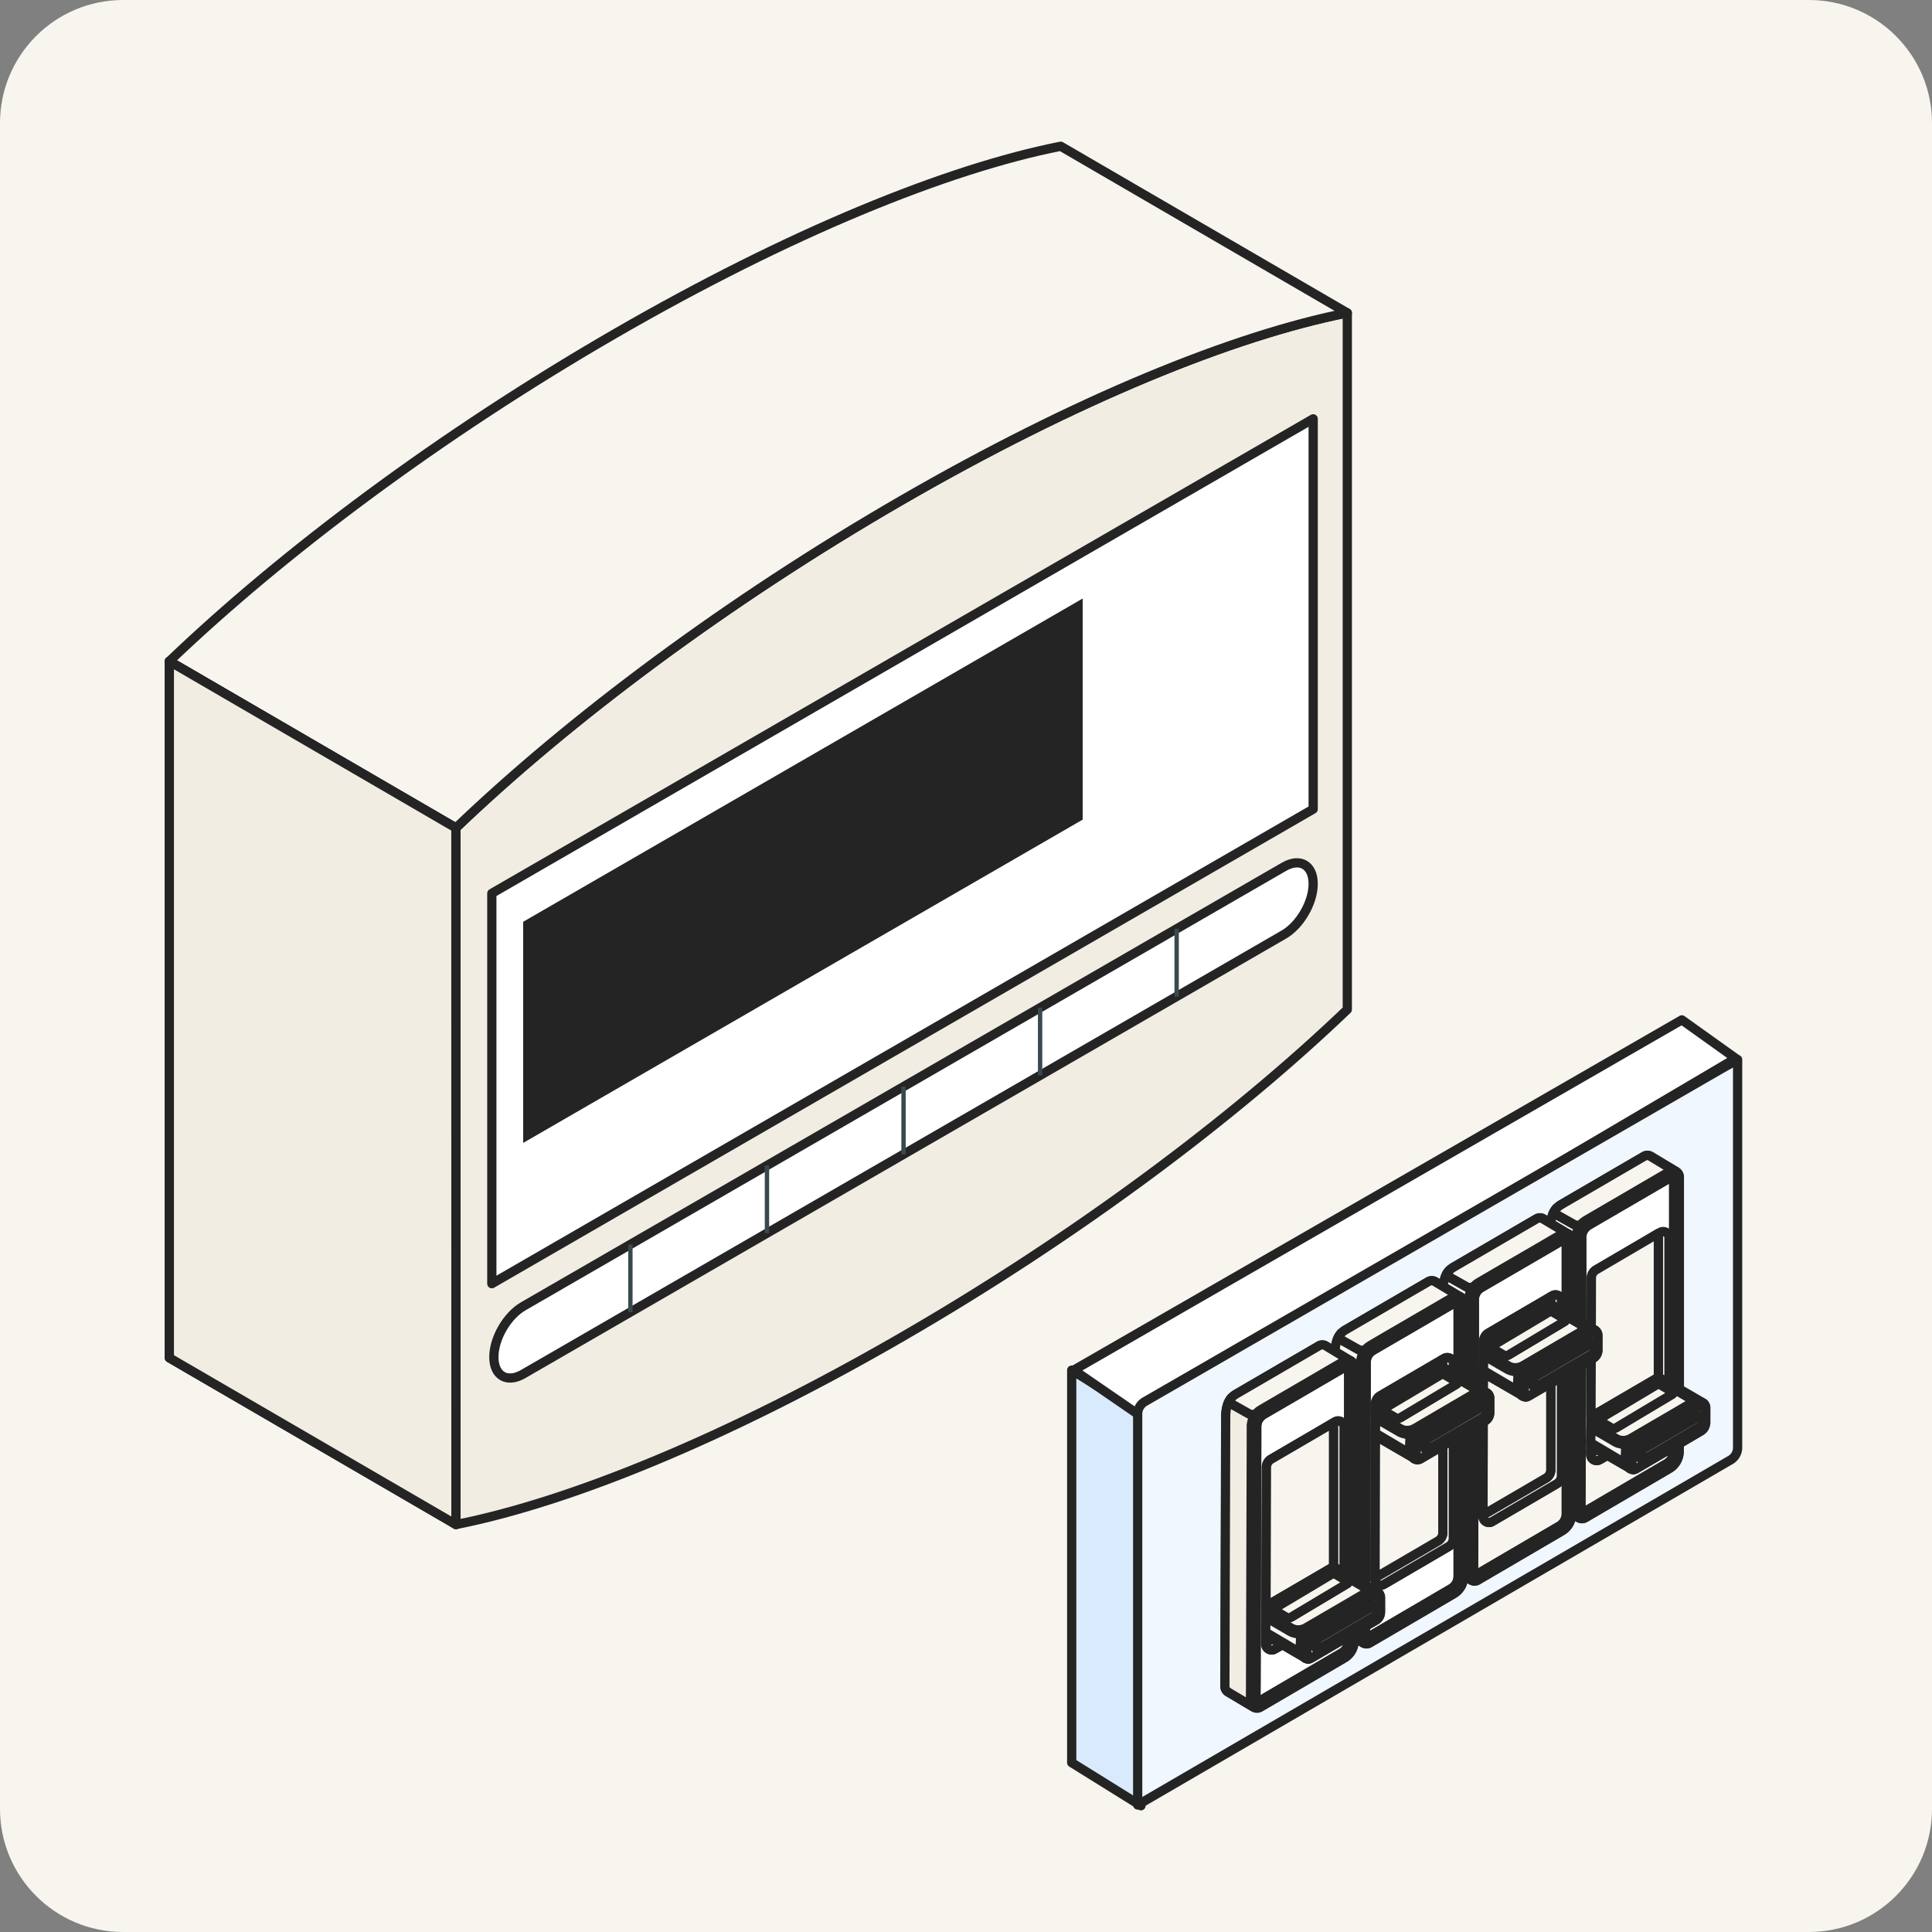 <svg xmlns="http://www.w3.org/2000/svg" width="251" height="251" fill="none"><rect width="100%" height="100%" fill="#808080" stroke="none"/><style><![CDATA[.B{fill:#f8f5ef}.C{fill:#fff}.D{stroke:#242424}.E{stroke-width:1.2}.F{stroke-linejoin:round}.G{fill:#f2ede2}]]></style><g clip-path="url(#A)"><path d="M0 16C0 7.163 7.163 0 16 0h219c8.837 0 16 7.163 16 16v219c0 8.837-7.163 16-16 16H16c-8.837 0-16-7.163-16-16V16z" class="B"/><path d="M22 85.911C36.821 71.72 57.293 56.411 79.902 43.343S122.99 21.93 137.805 19l37.233 21.652v90.505c-14.821 14.192-35.293 29.501-57.903 42.568-22.609 13.061-43.088 21.414-57.902 24.344L22 176.417V85.911z" fill="#3a494d"/><g class="D E F"><path d="M117.135 64.992c22.61-13.068 43.089-21.414 57.903-24.343v90.506c-14.821 14.191-35.293 29.5-57.903 42.568-22.609 13.06-43.088 21.413-57.902 24.343V107.56c14.821-14.192 35.293-29.501 57.902-42.568z" class="G"/><path d="M79.902 43.343C102.512 30.276 122.99 21.93 137.805 19l37.233 21.652c-14.814 2.93-35.293 11.276-57.903 24.343s-43.088 28.377-57.902 42.568L22 85.911C36.821 71.72 57.293 56.411 79.902 43.343z" class="B"/><g class="G"><use href="#B"/><path d="M59.226 107.561l.007 90.499L22 176.408V85.909l37.226 21.652z"/></g><path d="M148.227 183.598l.006 51.002-9-5.598V178l8.994 5.598z" fill="#d8eafb"/><g class="C"><path d="M225.5 137.5l-78 46-8-5.5 79-45.5 7 5zM65.278 172.558c.688-1.192 1.641-2.234 2.689-2.841l98.832-57.1c1.048-.607 2.001-.668 2.689-.266s1.116 1.254 1.116 2.466-.422 2.562-1.116 3.754c-.688 1.193-1.641 2.235-2.689 2.841l-98.832 57.101c-1.049.606-2.002.661-2.689.266s-1.117-1.254-1.117-2.467.422-2.561 1.117-3.754zm-1.382-5.784l106.709-61.652v-50.71L63.896 116.064v50.71z"/></g></g><path d="M140.657 106.484l-72.689 42.002v-28.73l72.689-41.996v28.724z" fill="#242424"/><g fill="#3a494d"><use href="#C"/><path d="M134.844 130.917h.565v8.796h-.565v-8.796zm-17.742 10.256h.565v8.796h-.565v-8.796zM99.36 151.417h.565v8.796h-.565v-8.796zm-17.742 10.256h.565v8.796h-.565v-8.796z"/></g><g class="B D E F"><path d="M187.528 169.268l-.673.396-7.393 4.303 7.393-4.303.673-.396zm13.954-8.093l-.581.33-6.588 3.841 6.588-3.841.581-.33z"/></g><path d="M223.528 138.918l-74.799 43.181c-.567.33-.924.938-.924 1.598v.092V234.5l77.017-44.823c.567-.33.924-.937.924-1.598V137.65l-.977.568-1.241.7zm-1.954 45.94c0 .449-.237.858-.62 1.07l-1.347.792-.713.422-.752.436v.541.449a2.58 2.58 0 0 1-1.281 2.231l-10.917 6.389a.85.85 0 0 1-.423.119c-.211 0-.409-.079-.554-.211l-.779-.462v.04c0 .924-.488 1.769-1.28 2.231l-10.918 6.389c-.132.079-.29.119-.422.119-.212 0-.41-.079-.555-.211l-.871-.515v.145a2.58 2.58 0 0 1-1.281 2.231l-10.917 6.389a.85.85 0 0 1-.423.119c-.211 0-.409-.079-.554-.211l-1.043-.62v.448c0 .924-.488 1.769-1.281 2.231l-10.917 6.39c-.132.079-.29.119-.422.119-.212 0-.41-.08-.555-.212l-3.129-1.861-.105-.066c-.211-.145-.357-.396-.357-.7l.106-35.01v-.198c.026-.778.185-1.32.343-1.689.079-.172.159-.317.238-.41l.171-.198a2.79 2.79 0 0 1 .528-.422l10.812-6.297a.87.87 0 0 1 .911.026l1.228.74v-.119c.026-.779.185-1.32.343-1.69a1.84 1.84 0 0 1 .238-.409l.171-.198c.159-.159.33-.304.528-.423l10.812-6.297a.87.87 0 0 1 .911.027l1.056.633a4.51 4.51 0 0 1 .33-1.505 1.93 1.93 0 0 1 .238-.409l.172-.198c.158-.158.33-.303.528-.422l10.812-6.297c.303-.172.646-.146.91.026l.977.581c.053-.634.185-1.083.33-1.399.08-.172.159-.317.238-.41l.172-.198c.158-.158.33-.303.528-.422l10.812-6.297c.303-.172.646-.145.91.026l1.228.74 2.02 1.214c-.026-.013-.066-.04-.092-.053.039.013.066.027.092.053.251.145.422.409.422.739v27.538l.779.449.713.409 1.518.885.08.039c.013.014.026.027.039.027a.59.59 0 0 1 .132.132c.106.132.172.29.172.475v1.98h-.04z" fill="#f0f7fe"/><g class="D E F"><path d="M217.759 152.185l-2.02-1.214-1.228-.74c-.264-.171-.607-.198-.91-.026l-10.812 6.297c-.198.119-.37.264-.528.422-.066.066-.119.132-.172.198-.079.093-.158.238-.238.41-.145.316-.277.765-.33 1.399l-.977-.581c-.264-.172-.607-.198-.91-.026l-10.812 6.297c-.198.119-.37.264-.528.422-.066.066-.119.132-.172.198a1.93 1.93 0 0 0-.238.409 4.51 4.51 0 0 0-.33 1.505l-1.056-.633a.87.87 0 0 0-.911-.027l-10.812 6.297c-.198.119-.369.264-.528.423-.066.066-.118.132-.171.198a1.84 1.84 0 0 0-.238.409c-.158.37-.317.911-.343 1.69v.119l-1.228-.74a.87.87 0 0 0-.911-.026l-10.812 6.297a2.79 2.79 0 0 0-.528.422c-.066.066-.118.132-.171.198-.079.093-.159.238-.238.41-.158.369-.317.911-.343 1.689v.198l-.106 35.01c0 .304.146.555.357.7l.105.066 3.129 1.861c.145.132.343.212.555.212.132 0 .29-.04.422-.119l10.917-6.39c.793-.462 1.281-1.307 1.281-2.231v-.448l1.043.62c.145.132.343.211.554.211a.85.85 0 0 0 .423-.119l10.917-6.389a2.58 2.58 0 0 0 1.281-2.231v-.145l.871.515c.145.132.343.211.555.211.132 0 .29-.04.422-.119l10.918-6.389c.792-.462 1.28-1.307 1.28-2.231v-.04l.779.462c.145.132.343.211.554.211a.85.85 0 0 0 .423-.119l10.917-6.389a2.58 2.58 0 0 0 1.281-2.231v-.449-.541l.752-.436.713-.422 1.347-.792c.383-.212.62-.621.62-1.07h.04v-1.98c0-.185-.066-.343-.172-.475a.59.59 0 0 0-.132-.132c-.013 0-.026-.013-.039-.027l-.08-.039-1.518-.885-.713-.409-.779-.449v-27.538c0-.33-.171-.594-.422-.739zm0 0c-.026-.013-.066-.04-.092-.053.039.013.066.027.092.053zm5.769-13.267l-74.799 43.181c-.567.33-.924.938-.924 1.598v.092V234.5l77.017-44.823c.567-.33.924-.937.924-1.598V137.65l-.977.568-1.241.7z"/><g class="B"><path d="M215.687 160.106l-.225.132v18.693l1.373.805v-18.97c.013-.594-.634-.964-1.148-.66zm-6.865 28.963l-1.003.581a.77.77 0 0 1-1.162-.66v-.198-.7l.013-.977.013-1.531.014-1.531.026-7.459-1.254.726-.079 16.673-.014 2.429c0 .027 0 .066.053.106.027.026.066.039.093.039s.039 0 .066-.026l10.917-6.389c.568-.331.924-.951.924-1.611v-.581l-4.871 2.852c-.119.066-.251.105-.383.105-.224 0-.435-.105-.594-.264l-2.759-1.584z"/></g><path d="M206.749 166.033a1.23 1.23 0 0 1 .621-1.069l8.092-4.726.225-.132a.77.77 0 0 1 1.161.66v18.97l.594.344v-27.116c0-.053-.026-.092-.066-.119-.026-.013-.052-.013-.066-.013-.026 0-.039 0-.066.026l-2.02 1.175-8.792 5.122-.171.106-.013.013-.014.013-.013.014a1.61 1.61 0 0 0-.264.237c-.079.08-.132.172-.171.238l-.014.013-.105.172v.013c-.013.013-.013.04-.027.053-.013.039-.039.092-.052.132-.014.026-.014.039-.014.066l-.039.145v.026c0 .014 0 .027-.013.04-.014.079-.027.132-.027.198v1.941 9.241l1.241.726.013-6.509z" class="C"/><g class="B"><path d="M217.442 188.568a1.87 1.87 0 0 1-.924 1.61l-10.917 6.39c-.027.013-.04.026-.066.026-.04 0-.066-.013-.093-.039-.039-.04-.052-.08-.052-.106l.013-2.429.079-16.673-.713.409-.066 16.251-.013 2.429a.88.88 0 0 0 .29.647c.159.132.357.211.555.211a.82.82 0 0 0 .422-.119l10.918-6.389c.792-.462 1.28-1.307 1.28-2.231v-.449-.541l-.713.409v.594zm.08-36.422c-.014 0-.027 0-.04-.014-.027 0-.04-.013-.066-.013h-.04-.066-.066-.053c-.026 0-.039.013-.066.013-.013 0-.026 0-.052.014-.027 0-.04.013-.066.026-.014 0-.027.013-.04.013-.04.013-.066.027-.106.053l-1.161.673-.858.502-8.792 5.122c-.053.04-.132.079-.225.158-.013 0-.013.014-.026.014s-.013.013-.027.013a2.67 2.67 0 0 0-.356.33c-.106.119-.211.251-.277.396-.053.079-.093.158-.132.224-.014.027-.027.053-.027.079-.026.067-.053.119-.066.185-.013.04-.026.066-.026.106-.013.066-.04.132-.053.198 0 .026-.013.066-.013.092l-.04.291v1.954 8.831l.713.41v-9.241-1.941c0-.053.013-.119.027-.198 0-.013 0-.026.013-.04v-.026l.039-.145c0-.027.014-.04.014-.066.013-.053.039-.093.052-.132.014-.013.014-.04.027-.053v-.013a.51.51 0 0 1 .092-.159l.027-.026c.039-.079.092-.159.171-.238a2.29 2.29 0 0 1 .264-.237l.013-.014.014-.013.013-.013c.092-.066.158-.106.171-.106l8.792-5.122 2.02-1.175c.027-.013.04-.026.066-.026s.053.013.066.013c.053.027.066.066.066.119v27.116l.713.409v-27.538c0-.33-.185-.594-.422-.739l-.093-.053c-.013 0-.026-.013-.026-.013-.04.013-.066 0-.092 0z"/><path d="M203.673 160.277c.04.013.066.026.093.053.251.145.422.409.422.739v9.993l.581.344v-8.832-1.954c0-.092.013-.198.04-.29 0-.027.013-.066.013-.093.013-.066.026-.132.053-.198.013-.039.013-.066.026-.105l.066-.185c.013-.027.027-.053.027-.079.039-.08.079-.146.118-.212.093-.158.185-.29.291-.409a.99.99 0 0 1-.977.013l-1.571-.884-.423-.238c-.171-.105-.29-.264-.33-.449-.039-.171-.013-.356.093-.514-.066.066-.119.132-.172.198-.066.092-.145.224-.237.409-.146.317-.278.779-.33 1.399l2.27 1.36c.013-.027-.013-.053-.053-.066zm1.004 36.159l.013-2.429.066-16.251-.555.33v18.535l.779.462c-.185-.146-.303-.37-.303-.647z"/><path d="M202.129 157.479a.66.66 0 0 0 .33.449l.422.237 1.571.885a.99.99 0 0 0 .977-.013c.119-.132.251-.238.357-.33.013 0 .013-.014.026-.014s.013-.013.026-.013l.212-.145 8.805-5.135.858-.502 1.162-.673c.039-.013.066-.04.105-.053.013 0 .027-.013.04-.013.026-.013.039-.013.066-.027.013 0 .026 0 .053-.013.026 0 .039-.013.066-.013h.052.066.066.04c.026 0 .04.013.066.013.013 0 .026 0 .04.013.026.014.052.014.079.027.013 0 .026 0 .026.013.04.013.066.026.093.053l-2.02-1.215-1.228-.739c-.251-.172-.594-.211-.911-.026l-10.812 6.297a2.75 2.75 0 0 0-.528.422c-.118.159-.145.343-.105.515zm4.541 31.511a.77.77 0 0 0 1.162.66l1.003-.581-1.32-.765-.845.488v.198zm.7-24.026c-.383.224-.621.634-.621 1.069l-.013 6.508.436.251.079.04.039.026a.61.61 0 0 1 .132.132c.106.132.172.291.172.476v1.914c0 .449-.238.858-.62 1.069l-.251.145-.027 7.459c.027-.026.066-.04.093-.066l8.092-4.726.568-.343v-18.693l-8.079 4.739z"/><path d="M206.67 187.129v.977-.013.699l.845-.488-.845-.489.013-.356v-.33h-.013z"/><path d="M216.848 179.736l-1.373-.805-.567.343-8.093 4.726c-.039.026-.066.04-.092.066l-.013 1.531c.053-.026.119-.026.185.014l2.627 1.531.33.198a2.04 2.04 0 0 0 .765.264.7.7 0 0 1 .396.198.64.64 0 0 1 .212.475v.053l-.066 1.479c0 .132-.146.211-.264.145l-1.756-1.043-1.307-.779-1.122-.66v.356l.831.489 1.321.765 2.772 1.611c-.119-.132-.185-.304-.185-.502v-.198l.079-1.769c0-.369.172-.726.449-.95l.158-.119 4.278-2.495 3.815-2.231.224-.132c.238-.145.515-.132.74-.013l-1.519-.885-.712-.409-.779-.449-.713-.409-.621-.396zm2.852 2.046a.31.31 0 0 1 0 .528l-2.904 1.703-4.872 2.838c-.647.383-1.386.41-1.967.066l-.039-.026-2.931-1.716a.55.55 0 0 1-.264-.462c0-.172.079-.33.238-.423l8.316-4.858c.027-.013.053-.013.093-.013.026 0 .053 0 .092.013.119.014.264.053.396.119l.977.568 2.865 1.663z"/><path d="M206.683 187.458l1.122.66 1.307.779 1.756 1.043c.119.066.264-.013.264-.145l.066-1.479v-.053a.64.64 0 0 0-.211-.475c-.106-.105-.251-.171-.396-.198a2.29 2.29 0 0 1-.766-.264l-.33-.198-2.627-1.531c-.066-.04-.119-.027-.185-.013l-.013 1.531.013.343zm13.743-5.187l-.225.132-3.815 2.231-4.277 2.495c-.053.039-.119.079-.158.119-.278.237-.449.58-.449.95l-.079 1.769v.198c0 .198.079.37.184.502.146.171.357.264.594.264a.75.75 0 0 1-.171-.476v-.198l.079-1.769c0-.448.238-.844.621-1.069l8.092-4.726.224-.132c.119-.066.251-.106.383-.106-.039-.052-.092-.092-.132-.132-.013-.013-.026-.026-.039-.026l-.08-.04c-.237-.118-.514-.132-.752.014z"/><path d="M221.033 182.561l-.224.132-8.093 4.726c-.383.224-.62.633-.62 1.069l-.079 1.769v.198a.75.75 0 0 0 .171.475c.132 0 .251-.026.383-.105l4.871-2.852.713-.409.753-.436.713-.422 1.346-.792a1.25 1.25 0 0 0 .621-1.069v-1.915c0-.184-.066-.343-.172-.475-.132 0-.264.04-.383.106zm.053 2.297c0 .237-.119.449-.33.567l-7.274 4.251c-.119.079-.277-.026-.277-.171l.039-.832v-.04a.4.4 0 0 1 .212-.356l7.353-4.291c.118-.066.277.014.277.159v.713z"/><path d="M220.809 183.974l-7.354 4.29c-.132.08-.211.212-.211.357v.039l-.039.832c-.014.145.145.238.277.172l7.274-4.251c.198-.119.33-.33.33-.568v-.713c0-.132-.159-.224-.277-.158zm-4.938-4.436c-.132-.066-.277-.105-.396-.119-.039 0-.066-.013-.092-.013-.04 0-.079 0-.092.013l-8.317 4.859a.46.46 0 0 0-.238.422c0 .198.106.37.264.462l2.931 1.716.039.027c.594.343 1.321.316 1.967-.066l4.872-2.839 2.904-1.703a.31.31 0 0 0 0-.528l-2.865-1.676-.977-.555zm1.413 1.584l-.436.264-1.373.819-5.452 3.261c-.224.132-.462.158-.62.052l-1.532-.897c-.118-.066-.118-.238 0-.304l7.433-4.436c.053-.039.119-.052.185-.052.079 0 .145.013.211.052l1.162.687.435.251c.093.066.093.237-.013.303z"/><path d="M215.673 179.881c-.066-.04-.145-.053-.211-.053s-.132.013-.185.053l-7.432 4.436c-.119.066-.119.237 0 .303l1.531.898c.172.106.396.079.621-.053l5.452-3.261 1.373-.818.436-.264c.118-.066.118-.238 0-.304l-.436-.251-1.149-.686z"/></g><path d="M192.743 178.033l.013-1.901v-.766c-.013-.04-.013-.079-.013-.119 0-.053 0-.092.013-.132v-.541-.317a1.23 1.23 0 0 1 .62-1.069l8.093-4.726.224-.132a.77.77 0 0 1 1.162.66v1.28l.633.37v-9.571c0-.053-.026-.092-.066-.119-.026-.013-.052-.026-.066-.026-.026 0-.039 0-.066.026l-2.019 1.175-8.792 5.122-.172.106-.013.013-.013.013h-.014a1.61 1.61 0 0 0-.264.238c-.079.079-.132.172-.171.238l-.013.013-.106.171v.014c-.013.013-.013.039-.027.052-.013.04-.039.093-.052.132-.014.027-.014.04-.014.066l-.039.146v.026c0 .013 0 .026-.013.04-.014.079-.027.132-.027.198v1.94l-.013 9.334 1.201.699.014-2.323v-.33z" class="C"/><g class="B"><path d="M202.855 191.71c0 .448-.238.858-.621 1.069l-8.396 4.911a.77.77 0 0 1-1.162-.66v-.198l.04-12.093-1.201.7-.066 16.673-.013 2.429c0 .027 0 .066.052.106.027.026.066.04.093.04s.039 0 .066-.027l10.917-6.389c.568-.33.924-.951.924-1.611v-18.165l-.633.37v12.845zm-11.314-21.03v-1.941c0-.052.013-.118.027-.198 0-.013 0-.026.013-.039v-.027l.039-.145c0-.026.014-.039.014-.066.013-.053.039-.092.052-.132.014-.013.014-.039.027-.053v-.013a.52.52 0 0 1 .092-.158l.013-.013.014-.014a.88.88 0 0 1 .171-.237c.079-.079.172-.172.264-.238h.014l.013-.013.013-.013a.77.77 0 0 1 .172-.106l8.792-5.122 2.019-1.175c.027-.013.04-.026.066-.026a.1.1 0 0 1 .066.026c.053.026.066.066.066.119v9.571l.713.409v-9.993a.87.87 0 0 0-.422-.74c-.027-.013-.066-.039-.093-.052-.013 0-.026-.014-.026-.014-.026-.013-.053-.013-.079-.026-.013 0-.027 0-.04-.013-.026 0-.039-.013-.066-.013h-.039-.066-.066-.053c-.027 0-.04.013-.066.013-.013 0-.027 0-.053.013-.026 0-.04.013-.066.026-.013 0-.026.014-.04.014-.039.013-.066.026-.105.052l-.423.251-1.003.581-.581.343-6.587 3.829-2.205 1.28c-.053.04-.132.079-.224.159-.014 0-.014.013-.027.013s-.013.013-.026.013a2.61 2.61 0 0 0-.357.33 1.67 1.67 0 0 0-.277.396c-.053.079-.092.159-.132.225-.013.026-.026.052-.026.079-.027.066-.053.119-.066.185-.013.039-.027.066-.027.105-.013.066-.039.132-.052.198 0 .027-.014.066-.014.093l-.039.29v1.954l-.013 8.924.712.409-.013-9.32z"/><path d="M203.489 178.508v18.165c0 .66-.357 1.281-.925 1.611l-10.917 6.389c-.026.014-.04.027-.066.027-.04 0-.066-.013-.092-.04-.04-.039-.053-.079-.053-.105l.013-2.429.066-16.674-.713.41-.066 16.25-.013 2.429c0 .264.119.489.29.647.159.132.357.211.555.211a.82.82 0 0 0 .422-.118l10.918-6.39c.792-.462 1.28-1.307 1.28-2.231v-.039-18.535l-.699.422zm-13.862-10.072c.04.013.066.027.093.053a.84.84 0 0 1 .422.739v9.994l.66.382.013-8.924v-1.953a1.08 1.08 0 0 1 .04-.291c0-.026.013-.066.013-.092.013-.066.026-.132.053-.198.013-.04.013-.066.026-.106l.066-.185c.013-.026.027-.053.027-.079.039-.079.079-.145.118-.211.093-.159.185-.291.291-.409-.291.171-.673.184-.977.013l-1.571-.885-.422-.237a.7.7 0 0 1-.33-.449.65.65 0 0 1 .092-.515c-.066.066-.119.132-.172.198-.066.092-.145.224-.237.409-.145.33-.291.819-.33 1.505l2.191 1.307c0-.039-.026-.053-.066-.066z"/><path d="M190.723 204.541l.013-2.429.066-16.251-.647.37v18.442l.872.515c-.185-.145-.304-.37-.304-.647zm-2.548-38.97a.66.66 0 0 0 .33.449l.422.237 1.571.885a.99.99 0 0 0 .977-.014c.119-.132.251-.237.357-.33.013 0 .013-.013.026-.013s.013-.013.027-.013l.211-.145 2.218-1.294 6.587-3.828.581-.344 1.003-.58.423-.251a.37.37 0 0 1 .105-.053c.013 0 .027-.013.04-.013.026-.013.039-.013.066-.027.013 0 .026 0 .053-.013.026 0 .039-.013.066-.013h.052.066.066.04c.027 0 .04.013.066.013.013 0 .027 0 .04.013.026.014.053.014.079.027.013 0 .026 0 .026.013.04.013.066.026.093.053l-2.271-1.36-.977-.581a.84.84 0 0 0-.911-.026l-10.812 6.297a2.79 2.79 0 0 0-.528.422c-.092.145-.132.33-.092.489zm13.518 2.759l-.224.132v1.017l1.373.805v-1.281a.76.76 0 0 0-1.149-.673zm-.832 23.723l-8.184 4.779v.198a.77.77 0 0 0 1.161.66l8.396-4.911c.383-.224.621-.634.621-1.069v-12.832l-1.373.805v11.301a1.25 1.25 0 0 1-.621 1.069z"/><path d="M193.376 173.188c-.383.224-.62.634-.62 1.069v.317c.013-.013.026-.026.053-.026l8.092-4.726.568-.344v-1.016l-8.093 4.726zm-.646 5.202l-.014 2.323.396.224.08.04.039.027a.59.59 0 0 1 .132.132c.106.132.172.29.172.475v1.914c0 .449-.238.858-.621 1.069l-.211.119-.039 12.093 8.184-4.779a1.25 1.25 0 0 0 .621-1.07v-11.3l-2.904 1.69c-.119.066-.251.105-.383.105-.225 0-.436-.105-.594-.264l-4.858-2.798zm14.561-5.531l-.04-.027c0 .013.013.027.04.027z"/><path d="M202.855 170.271l-1.373-.805-.568.343-8.092 4.726c-.013.013-.027.027-.053.027v.541c.026-.119.106-.211.211-.291l8.317-4.858c.027-.013.053-.013.093-.013.026 0 .052 0 .092.013a1.22 1.22 0 0 1 .396.119l.977.568 2.865 1.676a.31.31 0 0 1 0 .528l-2.865 1.677-1.373.805-3.538 2.073c-.647.383-1.386.409-1.967.066l-2.957-1.743c-.132-.079-.211-.198-.251-.343v.766c.04 0 .092 0 .132.026l2.957 1.716c.238.145.502.225.766.264.343.053.607.33.607.674v.039l-.066 1.479c0 .132-.145.211-.264.145l-4.145-2.456v.357l4.871 2.825c-.119-.132-.185-.304-.185-.502v-.198l.08-1.769a1.23 1.23 0 0 1 .62-1.069l3.353-1.967 1.373-.805 3.366-1.967.225-.132a.74.74 0 0 1 .739-.013l-.436-.251-1.24-.726-.713-.41-.581-.343-.713-.409-.66-.383z"/><path d="M196.875 180.488c.119.066.264-.013.264-.145l.066-1.479v-.04c0-.343-.264-.62-.608-.673-.264-.039-.528-.132-.765-.264l-2.957-1.716c-.04-.026-.093-.026-.132-.026l-.014 1.901 4.146 2.442zm10.363-7.656l-.08-.04c-.224-.105-.488-.118-.739.014l-.224.132-3.367 1.967-1.373.805-3.353 1.967c-.383.224-.62.634-.62 1.069l-.079 1.769v.198c0 .198.079.37.184.502.146.172.357.264.594.264a.75.75 0 0 1-.171-.475v-.198l.079-1.769a1.25 1.25 0 0 1 .621-1.07l2.745-1.61 1.373-.805 3.974-2.324.224-.132c.119-.066.251-.106.383-.106-.039-.052-.092-.092-.132-.132-.013 0-.026-.013-.039-.026z"/><path d="M206.974 176.475c.383-.224.62-.633.62-1.069v-1.914a.75.75 0 0 0-.171-.475c-.132 0-.251.026-.383.105l-.225.132-3.973 2.324-1.373.805-2.746 1.611c-.383.224-.621.633-.621 1.069l-.079 1.769v.198c0 .185.066.343.172.475.132 0 .251-.026.383-.106l2.904-1.689 1.373-.806.634-.369.712-.409.555-.331.713-.409 1.254-.726.251-.185zm-4.119 1.783l-1.373.805-1.98 1.162c-.119.079-.277-.027-.277-.172l.039-.832v-.039a.4.4 0 0 1 .211-.357l2.007-1.175 1.373-.805 3.973-2.323c.119-.066.278.013.278.158v.713a.64.64 0 0 1-.33.568l-3.921 2.297z"/><path d="M207.092 175.393v-.713c0-.145-.158-.224-.277-.158l-3.973 2.323-1.373.805-2.007 1.175c-.132.079-.211.211-.211.357v.039l-.04.832c-.013.145.145.238.277.172l1.981-1.162 1.373-.805 3.92-2.284c.212-.132.33-.344.33-.581zm-14.336-.026c.026.145.118.264.25.343l2.958 1.742c.594.344 1.32.317 1.967-.066l3.538-2.072 1.372-.805 2.865-1.677a.31.31 0 0 0 0-.528l-2.865-1.677-.976-.567c-.132-.066-.278-.106-.396-.119-.04 0-.066-.013-.093-.013-.04 0-.079 0-.092.013l-8.317 4.858c-.106.066-.185.172-.211.29-.014.04-.014.093-.014.132 0 .066 0 .106.014.146zm1.109-.502l7.432-4.436c.053-.039.119-.052.185-.052.079 0 .145.013.211.052l1.162.687.435.251c.119.066.119.237 0 .303l-.435.264-1.373.819-5.452 3.261c-.225.132-.462.158-.621.052l-1.531-.897c-.132-.08-.132-.238-.013-.304z"/><path d="M195.396 176.066c.172.105.396.079.621-.053l5.452-3.261 1.373-.818.435-.264c.119-.066.119-.238 0-.304l-.435-.251-1.162-.686c-.066-.04-.145-.053-.211-.053s-.132.013-.185.053l-7.432 4.435c-.119.066-.119.238 0 .304l1.544.898z"/></g><path d="M188.809 199.855c0 .449-.238.858-.621 1.069l-8.396 4.911a.77.77 0 0 1-1.162-.66v-.198l.053-18.442v-.357l.013-1.901v-.765c-.013-.04-.013-.08-.013-.119 0-.053 0-.093.013-.132v-.541-.317c0-.449.238-.845.621-1.07l8.092-4.726.225-.132a.77.77 0 0 1 1.161.66v1.281l.634.37v-9.571c0-.053-.026-.093-.066-.119-.026-.013-.053-.027-.066-.027-.026 0-.04.014-.066.027l-2.02 1.175-8.792 5.122-.171.105-.014.014-.013.013h-.013a1.57 1.57 0 0 0-.264.237c-.079.08-.132.172-.172.238l-.013.013-.106.172v.013c-.013.013-.013.04-.026.053-.013.039-.04.092-.053.132-.013.026-.013.039-.013.066l-.04.145v.027c0 .013 0 .026-.013.039-.013.079-.026.132-.026.198v1.941l-.079 27.142 1.518.884.079.04.04.026a.66.66 0 0 1 .132.132.75.75 0 0 1 .171.475v1.915c0 .448-.237.858-.62 1.069l-1.347.792v1.386c0 .027 0 .066.053.106.026.026.066.039.092.039s.04 0 .066-.026l10.918-6.39a1.87 1.87 0 0 0 .924-1.61v-18.165l-.634.37v12.871h.014z" class="C"/><g class="B"><path d="M189.442 186.654v18.165a1.87 1.87 0 0 1-.924 1.61l-10.917 6.39c-.027.013-.04.026-.066.026-.04 0-.066-.013-.093-.039-.039-.04-.053-.079-.053-.106v-1.386l-.712.422v.964c0 .264.118.489.29.647.158.132.356.211.554.211a.81.81 0 0 0 .423-.119l10.917-6.389a2.58 2.58 0 0 0 1.281-2.231v-.145-18.443l-.7.423zm-11.947-7.828v-1.941c0-.053.013-.119.027-.198 0-.013 0-.026.013-.04v-.026l.039-.145c0-.027.014-.04.014-.066.013-.053.039-.093.052-.132.014-.013.014-.04.027-.053v-.013a.51.51 0 0 1 .092-.159l.027-.026c.039-.079.092-.159.171-.238a2.29 2.29 0 0 1 .264-.237h.013l.014-.014.013-.013c.092-.066.158-.105.171-.105l8.793-5.122 2.019-1.175c.027-.014.04-.027.066-.027s.053.013.066.027c.053.026.066.066.066.118v9.571l.713.41v-9.994c0-.33-.185-.594-.422-.739-.027-.013-.066-.04-.093-.053-.013 0-.026-.013-.026-.013-.026-.013-.053-.013-.079-.026-.013 0-.027 0-.04-.014-.026 0-.039-.013-.066-.013h-.039-.066-.053-.053c-.026 0-.04.013-.066.013-.013 0-.026 0-.053.014-.026 0-.039.013-.066.026-.013 0-.026.013-.039.013-.04.013-.066.027-.106.053l-1.347.779-.673.396-7.393 4.303-1.399.819c-.053.04-.132.079-.224.158-.014 0-.014.014-.027.014s-.013.013-.026.013a2.61 2.61 0 0 0-.357.33 1.67 1.67 0 0 0-.277.396c-.053.079-.092.158-.132.224-.013.027-.026.053-.026.079-.027.066-.053.119-.066.185-.013.027-.027.066-.027.106-.013.066-.039.132-.052.198 0 .026-.014.066-.014.092l-.039.291v1.954l-.08 26.732.713.409.053-27.141z"/><path d="M175.409 176.779c.04.013.066.026.093.053a.84.84 0 0 1 .422.739v27.538l.779.449.079-26.733v-1.954c0-.092.013-.198.04-.29 0-.027.013-.066.013-.093.013-.066.026-.132.053-.198.013-.039.013-.066.026-.105l.066-.185c.013-.027.026-.053.026-.079l.119-.212c.093-.158.185-.29.291-.409a.99.99 0 0 1-.977.013l-1.571-.884-.423-.238c-.171-.105-.29-.264-.33-.449-.039-.171-.013-.356.093-.514-.066.066-.119.132-.172.198-.066.092-.145.224-.237.409-.159.356-.317.911-.344 1.69v.118l2.02 1.215c0-.053-.039-.066-.066-.079zm1.268 35.921v-.964l-.753.436v.541l1.043.621c-.172-.146-.29-.37-.29-.634z"/><path d="M174.129 173.729c.039.185.145.344.33.449l.422.238 1.571.884a.99.99 0 0 0 .977-.013c.119-.132.251-.237.357-.33.013 0 .013-.013.026-.013s.013-.013.026-.013l.212-.145 1.412-.832 7.393-4.304.673-.396 1.347-.779c.039-.026.066-.039.105-.052.014 0 .027-.014.04-.014.026-.013.04-.013.066-.026.013 0 .026 0 .053-.013.026 0 .039-.013.066-.013h.053.052.066.04c.026 0 .04.013.066.013.013 0 .026 0 .04.013.026.013.052.013.079.026.013 0 .026 0 .026.014.04.013.066.026.093.052l-2.192-1.307-1.056-.633a.84.84 0 0 0-.911-.027l-10.812 6.297c-.198.119-.369.264-.528.423-.092.145-.119.33-.092.501zm13.307 3.895l1.373.805v-1.281a.77.77 0 0 0-1.162-.66l-.225.132.014 1.004zm-.621 22.573l-8.185 4.779v.198a.77.77 0 0 0 1.162.66l8.396-4.911c.383-.224.621-.633.621-1.069v-12.832l-1.373.806v11.3c0 .436-.238.845-.621 1.069z"/><path d="M186.855 177.966l.567-.343v-1.017l-8.092 4.727c-.383.224-.621.633-.621 1.069v.317c.014-.014.027-.027.053-.027l8.093-4.726zm-8.159 8.569l-.052 18.442 8.184-4.778a1.25 1.25 0 0 0 .621-1.07v-11.3l-2.904 1.703c-.119.066-.251.105-.383.105-.225 0-.436-.105-.594-.264l-4.872-2.838zm14.549-5.519l-.04-.027s.013.014.04.027z"/><path d="M188.808 178.428l-1.372-.805-.568.343-8.093 4.726c-.013.014-.026.027-.052.027v.541c.026-.119.105-.211.211-.29l8.317-4.859c.026-.013.053-.013.092-.013.027 0 .053 0 .093.013a1.25 1.25 0 0 1 .396.119l.976.568 2.865 1.677a.31.31 0 0 1 0 .528l-2.865 1.676-1.372.805-3.538 2.073c-.647.383-1.387.409-1.967.066l-2.958-1.743c-.132-.079-.211-.198-.25-.343v.766c.039 0 .092 0 .132.026l2.957 1.717a2.04 2.04 0 0 0 .765.264c.344.052.608.33.608.673v.039l-.066 1.479c0 .132-.145.211-.264.145l-4.146-2.455v.356l4.872 2.825a.73.73 0 0 1-.185-.501v-.198l.079-1.769c0-.449.238-.845.621-1.07l3.353-1.967 1.373-.805 3.366-1.967.224-.132c.238-.145.515-.132.74-.013l-.396-.225-1.202-.699-.713-.41-.66-.382-.712-.41-.661-.396z"/><path d="M183.106 188.488l.066-1.478v-.04c0-.343-.264-.621-.608-.673-.264-.04-.528-.132-.765-.264l-2.957-1.717c-.04-.026-.093-.026-.133-.026l-.013 1.901 4.146 2.455c.105.053.25-.026.264-.158zm10.085-7.498l-.079-.039a.81.81 0 0 0-.739.013l-.224.132-3.367 1.967-1.373.805-3.353 1.967c-.383.225-.62.634-.62 1.069l-.08 1.769v.198c0 .198.08.37.185.502a.76.76 0 0 0 .594.264.75.75 0 0 1-.171-.475v-.198l.079-1.769a1.23 1.23 0 0 1 .62-1.069l2.746-1.611 1.373-.805 3.974-2.324.224-.132c.119-.066.251-.105.383-.105-.04-.053-.092-.093-.132-.132-.013-.014-.026-.027-.04-.027z"/><path d="M192.927 184.62a1.25 1.25 0 0 0 .621-1.069v-1.915c0-.184-.066-.343-.172-.475-.132 0-.251.027-.383.106l-.224.132-3.974 2.323-1.373.805-2.746 1.611a1.25 1.25 0 0 0-.62 1.069l-.079 1.769v.198a.75.75 0 0 0 .171.476c.132 0 .251-.027.383-.106l2.905-1.703 1.372-.805.634-.37.713-.409.647-.37.713-.409 1.201-.7.211-.158zm-4.119 1.782l-1.372.805-1.981 1.162c-.118.079-.277-.026-.277-.172l.04-.831v-.04a.4.4 0 0 1 .211-.356l2.007-1.175 1.372-.805 3.974-2.324c.119-.066.277.013.277.158v.713c0 .238-.118.449-.33.568l-3.921 2.297z"/><path d="M193.046 183.538v-.712c0-.146-.158-.225-.277-.159l-3.974 2.324-1.372.805-2.007 1.175c-.132.079-.211.211-.211.356v.04l-.04.831c-.013.146.145.238.277.172l1.981-1.162 1.372-.805 3.921-2.284c.211-.132.33-.343.33-.581zm-14.086.316l2.957 1.743c.594.343 1.321.317 1.967-.066l3.538-2.073 1.373-.805 2.865-1.676a.31.31 0 0 0 0-.528l-2.865-1.677-.977-.568c-.132-.066-.277-.105-.396-.119-.039 0-.066-.013-.092-.013-.04 0-.079 0-.092.013l-8.317 4.859a.47.47 0 0 0-.212.29c-.013.04-.013.092-.013.132s.013.079.013.119c.04.171.119.303.251.369zm.858-.844l7.433-4.436c.053-.04.119-.053.185-.053.079 0 .145.013.211.053l1.162.686.435.251c.119.066.119.238 0 .304l-.435.264-1.373.818-5.453 3.261c-.224.132-.448.158-.62.053l-1.531-.898a.18.18 0 0 1-.014-.303z"/><path d="M181.35 184.211c.171.106.396.079.62-.053l5.452-3.26 1.373-.819.436-.264c.119-.066.119-.237 0-.303l-.436-.251-1.161-.687c-.066-.039-.146-.053-.212-.053s-.132.014-.184.053l-7.433 4.436c-.119.066-.119.224 0 .304l1.545.897z"/></g><path d="M169.957 215.538c-.224 0-.436-.106-.594-.264l-2.772-1.611-1.004.581a.77.77 0 0 1-1.161-.66v-.198l.013-.977v-.356l.013-1.861.013-1.532.053-18.033a1.23 1.23 0 0 1 .621-1.069l8.092-4.726.224-.132a.77.77 0 0 1 1.162.66v18.957l.594.343v-27.115c0-.053-.026-.093-.066-.119-.026-.013-.053-.027-.066-.027-.026 0-.039 0-.066.027l-2.02 1.175-8.792 5.122-.171.105-.013.014-.014.013-.013.013c-.105.079-.198.158-.264.238-.079.079-.132.171-.172.237l-.013.014-.105.171v.013c-.014.014-.014.04-.027.053-.013.04-.039.093-.053.132-.013.027-.013.04-.013.066l-.039.145v.027c0 .013 0 .026-.014.039-.013.08-.026.132-.026.198v1.941l-.092 31.446-.014 2.429c0 .026 0 .066.053.105.027.027.066.04.093.04s.039 0 .066-.027l10.917-6.389c.568-.33.924-.951.924-1.611v-.58l-4.871 2.851c-.119.106-.251.132-.383.132z" class="C"/><path d="M175.224 212.58v.581c0 .66-.356 1.281-.924 1.611l-10.917 6.389c-.027.014-.04.027-.066.027-.04 0-.066-.014-.093-.04-.039-.04-.052-.079-.052-.106l.013-2.429.092-31.445v-1.941c0-.053.013-.119.027-.198 0-.013 0-.026.013-.039v-.027l.039-.145c0-.026.014-.04.014-.066.013-.053.039-.092.052-.132.014-.013.014-.04.027-.053v-.013c.013-.04.039-.092.092-.158l.013-.014.014-.013a.88.88 0 0 1 .171-.237c.079-.08.172-.172.264-.238l.013-.013.014-.013.013-.014c.092-.066.158-.105.172-.105l8.792-5.122 2.019-1.175c.027-.014.04-.027.066-.027s.053.013.066.027c.053.026.066.066.066.119v27.115l.713.409v-27.538c0-.33-.185-.594-.422-.739-.027-.013-.066-.04-.093-.053-.013 0-.026-.013-.026-.013-.026-.013-.053-.013-.079-.026-.013 0-.027 0-.04-.014-.026 0-.039-.013-.066-.013h-.039-.066-.066-.053c-.027 0-.04.013-.066.013-.013 0-.027 0-.053.014-.026 0-.04.013-.066.026-.013 0-.026.013-.04.013a.4.4 0 0 0-.105.053l-1.162.673-.858.502-8.792 5.122c-.053.04-.132.079-.225.158-.013 0-.013.014-.026.014s-.013.013-.026.013a2.61 2.61 0 0 0-.357.33 1.67 1.67 0 0 0-.277.396c-.053.079-.092.158-.132.224-.013.027-.026.053-.026.08-.027.066-.053.118-.066.184a.24.24 0 0 0-.027.106c-.013.066-.039.132-.053.198 0 .026-.013.066-.013.092l-.039.291v1.954l-.093 31.432-.013 2.429c0 .264.119.489.29.647.159.132.357.211.555.211a.81.81 0 0 0 .422-.119l10.918-6.389c.792-.462 1.28-1.307 1.28-2.231v-.449-.541l-.713.435z" class="B"/><path d="M162.459 221.043l.013-2.429.092-31.433v-1.953a1.12 1.12 0 0 1 .04-.291c0-.026.013-.066.013-.092.013-.066.027-.132.053-.198.013-.04.013-.066.026-.106l.066-.185c.014-.026.027-.053.027-.079.039-.079.079-.145.119-.211.092-.159.184-.291.29-.409-.29.171-.673.184-.977.013l-1.571-.885-.422-.237a.7.7 0 0 1-.33-.449c-.04-.172-.013-.357.092-.515-.066.066-.119.132-.171.198a3.01 3.01 0 0 0-.238.409c-.158.357-.317.911-.343 1.69v.198l-.106 35.01c0 .304.145.541.357.7l.105.066 3.129 1.861c-.145-.185-.264-.409-.264-.673z" class="G"/><g class="B"><path d="M159.911 182.072a.66.66 0 0 0 .33.449l.422.237 1.571.885c.317.171.687.158.977-.013.119-.133.251-.238.357-.331.013 0 .013-.013.026-.013s.013-.013.027-.013l.211-.145 8.805-5.135.858-.502 1.162-.673c.039-.014.066-.04.105-.053.014 0 .027-.013.04-.013.026-.014.04-.014.066-.027.013 0 .026 0 .053-.013.026 0 .039-.013.066-.013h.053.066.066.039c.027 0 .04.013.066.013.014 0 .027 0 .04.013.026.013.053.013.079.027.013 0 .027 0 .027.013.039.013.066.026.092.053l-2.02-1.215-1.228-.739c-.25-.172-.594-.211-.91-.027l-10.812 6.297c-.198.119-.37.264-.528.423a.61.61 0 0 0-.106.515zm4.541 31.328v.198a.77.77 0 0 0 1.162.66l1.003-.581-1.32-.766-.845.489zm8.792-9.862l1.373.805v-18.957a.77.77 0 0 0-1.162-.66l-.224.132.013 18.68z"/><path d="M172.677 203.881l.567-.343v-18.693l-8.092 4.726c-.383.224-.62.633-.62 1.069l-.053 18.033c.026-.026.066-.039.092-.066l8.106-4.726zm-8.225 8.541v.977l.832-.502-.832-.475zm14.601-5.504l-.04-.026c.014.013.027.026.04.026z"/><path d="M173.244 203.537l-.567.343-8.093 4.726c-.039.027-.066.04-.092.066l-.013 1.532c.053-.027.119-.027.185.013l2.627 1.531.33.198c.237.146.501.225.765.264.159.027.291.093.396.198a.64.64 0 0 1 .212.476v.039l-.066 1.479c0 .132-.146.211-.264.145l-1.756-1.043-1.307-.779-1.122-.66v.357l.831.488 1.321.766 2.772 1.61a.73.73 0 0 1-.185-.501v-.198l.079-1.769a1.24 1.24 0 0 1 .449-.951l.159-.119 4.277-2.495 3.815-2.231.224-.132c.238-.145.515-.132.74-.013l-1.519-.884-.712-.41-.779-.449-.713-.409-.594-.343-1.4-.845zm4.238 2.852a.31.31 0 0 1 0 .528l-2.904 1.703-4.872 2.838c-.646.383-1.386.409-1.967.066l-.039-.026-2.931-1.717a.55.55 0 0 1-.264-.462c0-.171.079-.33.238-.422l8.317-4.858c.026-.013.052-.013.092-.013.026 0 .053 0 .092.013a1.22 1.22 0 0 1 .396.119l.977.567 2.865 1.664z"/><path d="M166.881 213.505l1.756 1.043c.119.066.264-.013.264-.145l.066-1.479v-.04a.64.64 0 0 0-.211-.475c-.106-.105-.251-.171-.396-.198a2.29 2.29 0 0 1-.766-.264l-.33-.198-2.627-1.531c-.066-.04-.119-.027-.185-.013l-.013 1.861 1.122.66 1.32.779zm11.327-6.627l-.225.132-3.815 2.231-4.277 2.495c-.053.04-.119.079-.158.119-.278.238-.449.581-.449.95l-.079 1.769v.198c0 .198.079.37.184.502.146.172.357.264.594.264a.75.75 0 0 1-.171-.475v-.198l.079-1.769a1.23 1.23 0 0 1 .621-1.069l8.092-4.726.224-.132c.119-.067.251-.106.383-.106-.039-.053-.092-.093-.132-.132-.013-.013-.026-.027-.039-.027l-.08-.039c-.237-.119-.514-.132-.752.013z"/><path d="M179.356 209.452v-1.914c0-.185-.066-.343-.171-.476-.132 0-.251.027-.383.106l-.225.132-8.092 4.726c-.383.225-.62.634-.62 1.07l-.08 1.768v.199c0 .184.066.343.172.475.132 0 .251-.027.383-.106l4.871-2.851.713-.41.752-.435.713-.423 1.347-.792c.396-.211.62-.62.62-1.069zm-.818.568l-7.274 4.25c-.119.08-.277-.026-.277-.171l.039-.832v-.039c0-.146.08-.291.212-.357l7.353-4.29c.118-.066.277.013.277.158v.713c0 .238-.132.449-.33.568z"/><path d="M178.868 208.74c0-.146-.158-.225-.277-.159l-7.353 4.291c-.132.079-.212.211-.212.356v.04l-.039.831c-.013.146.145.238.277.172l7.274-4.251c.198-.119.33-.33.33-.568v-.712zm-5.214-4.595c-.132-.066-.278-.106-.396-.119-.04 0-.066-.013-.093-.013-.039 0-.079 0-.092.013l-8.317 4.858a.46.46 0 0 0-.238.422c0 .198.106.37.264.462l2.931 1.717.04.026c.594.343 1.32.317 1.967-.066l4.871-2.838 2.904-1.703a.31.31 0 0 0 0-.528l-2.864-1.677-.977-.554zm1.412 1.571l-.435.264-1.373.818-5.453 3.261c-.224.132-.462.158-.62.053l-1.531-.898c-.119-.066-.119-.238 0-.304l7.432-4.435c.053-.04.119-.053.185-.053.079 0 .145.013.211.053l1.162.686.435.251c.093.079.093.238-.013.304z"/><path d="M173.455 204.488c-.066-.039-.145-.052-.211-.052s-.132.013-.185.052l-7.432 4.436c-.119.066-.119.238 0 .304l1.531.897c.172.106.396.08.621-.052l5.452-3.261 1.373-.819.435-.264c.119-.066.119-.237 0-.303l-.435-.251-1.149-.687z"/></g></g></g><defs><clipPath id="A"><path d="M0 0h251v251H0z" class="C"/></clipPath><path id="B" d="M59.227 107.561l.007 90.499L22 176.408V85.909l37.226 21.652z"/><path id="C" d="M152.584 120.672h.565v8.796h-.565v-8.796z"/></defs></svg>